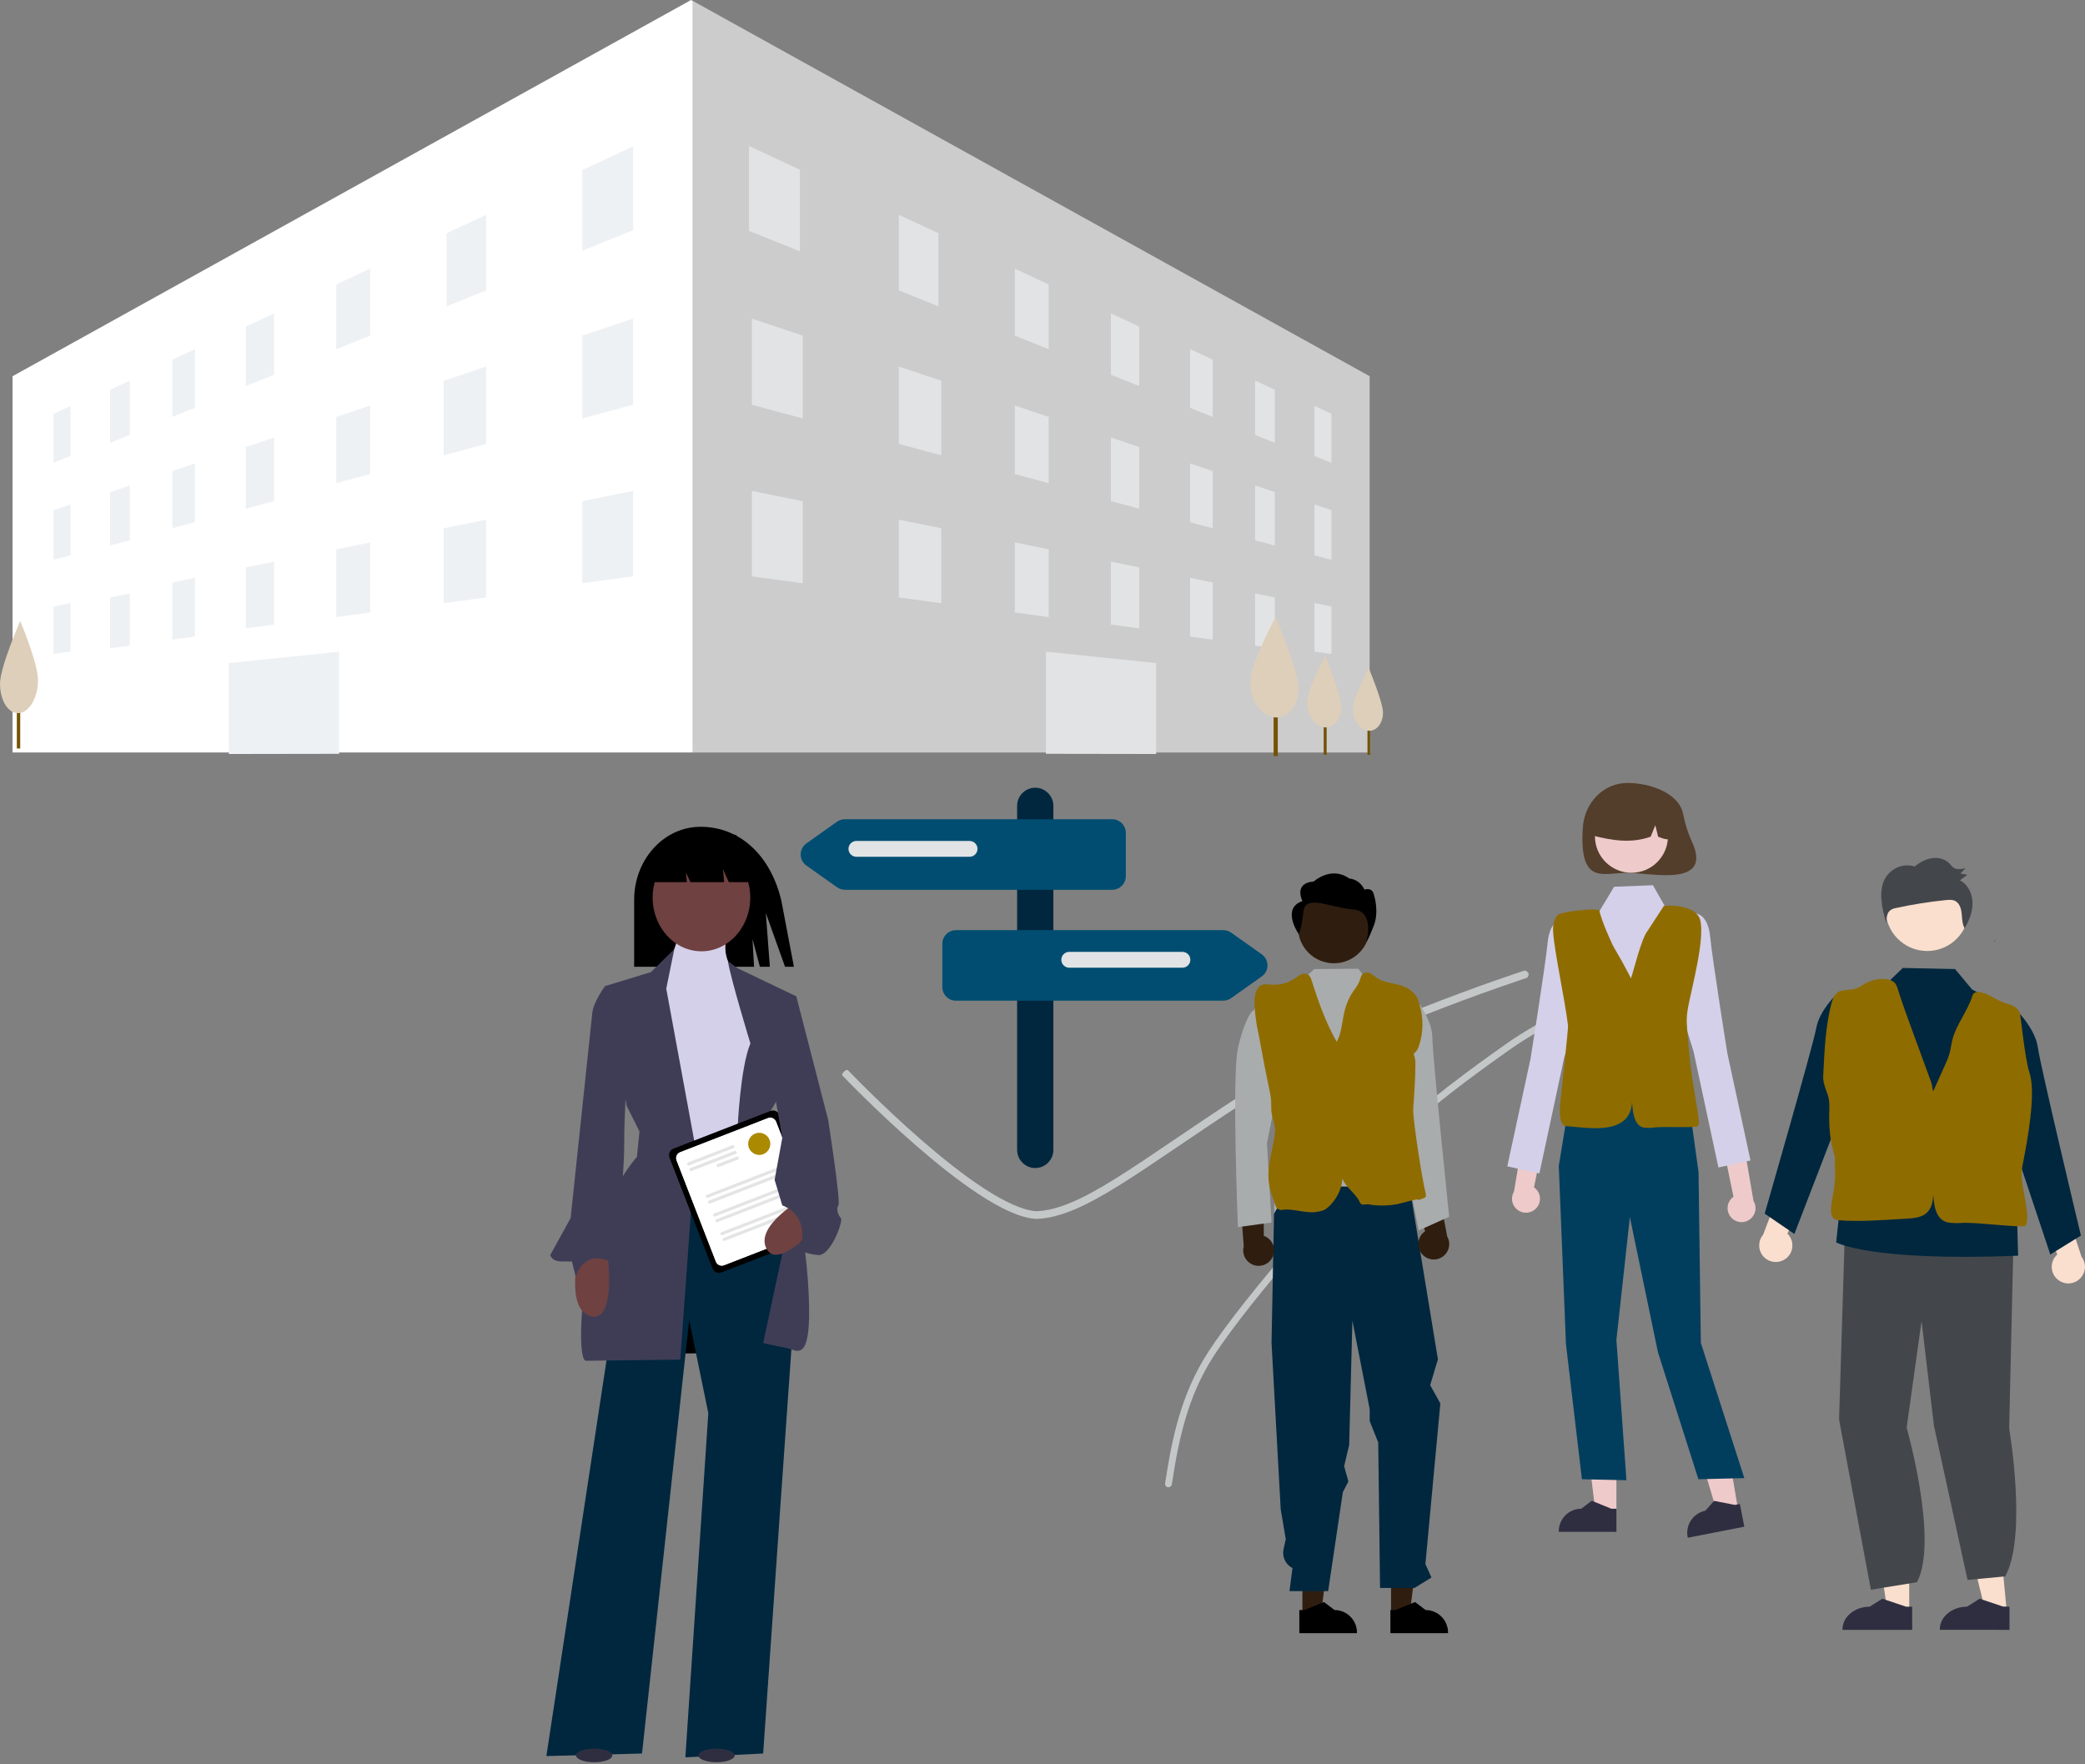 <svg width="312" height="264" viewBox="0 0 312 264" fill="none" xmlns="http://www.w3.org/2000/svg">
<rect x="0" y="0" width="312" height="264" fill="#808080" stroke="none"/>
<g clip-path="url(#clip0_6113_1056)">
<path d="M204.947 56.297V112.595H1.877V56.297L103.412 0L103.624 0.116L204.947 56.297Z" fill="white"/>
<path d="M204.947 56.297V112.595H103.625V0.116L204.947 56.297Z" fill="black" fill-opacity="0.2"/>
<path d="M94.739 34.454L87.125 37.514V25.447L94.739 21.895V34.454Z" fill="#EEF1F4"/>
<path d="M10.551 68.233L8.012 69.255V61.926L10.551 60.732V68.233Z" fill="#EEF1F4"/>
<path d="M19.435 65.081L16.473 66.261V58.325L19.435 56.94V65.081Z" fill="#EEF1F4"/>
<path d="M29.166 61.025L25.781 62.381V53.82L29.166 52.234V61.025Z" fill="#EEF1F4"/>
<path d="M41.009 56.071L36.777 57.771V48.867L41.009 46.89V56.071Z" fill="#EEF1F4"/>
<path d="M55.395 50.217L50.318 52.261V42.56L55.395 40.191V50.217Z" fill="#EEF1F4"/>
<path d="M72.74 43.461L66.818 45.838V34.903L72.74 32.141V43.461Z" fill="#EEF1F4"/>
<path d="M10.551 83.094L8.012 83.775V76.339L10.551 75.486V83.094Z" fill="#EEF1F4"/>
<path d="M19.435 80.844L16.473 81.634V73.639L19.435 72.644V80.844Z" fill="#EEF1F4"/>
<path d="M29.166 78.141L25.781 79.047V70.484L29.166 69.349V78.141Z" fill="#EEF1F4"/>
<path d="M41.009 74.989L36.777 76.121V66.883L41.009 65.466V74.989Z" fill="#EEF1F4"/>
<path d="M55.395 70.936L50.318 72.299V62.378L55.395 60.678V70.936Z" fill="#EEF1F4"/>
<path d="M72.739 66.431L66.393 68.131V56.972L72.739 54.848V66.431Z" fill="#EEF1F4"/>
<path d="M94.739 60.576L87.125 62.615V50.217L94.739 47.675V60.576Z" fill="#EEF1F4"/>
<path d="M94.739 86.249L87.125 87.279V74.989L94.739 73.456V86.249Z" fill="#EEF1F4"/>
<path d="M10.551 97.507L8.012 97.854V90.751L10.551 90.238V97.507Z" fill="#EEF1F4"/>
<path d="M19.435 96.606L16.473 97.004V89.401L19.435 88.81V96.606Z" fill="#EEF1F4"/>
<path d="M29.166 95.256L25.781 95.71V87.15L29.166 86.462V95.256Z" fill="#EEF1F4"/>
<path d="M41.009 93.454L36.777 94.03V84.896L41.009 84.038V93.454Z" fill="#EEF1F4"/>
<path d="M55.395 91.652L50.318 92.338V82.194L55.395 81.166V91.652Z" fill="#EEF1F4"/>
<path d="M72.739 89.401L66.393 90.254V79.042L72.739 77.759V89.401Z" fill="#EEF1F4"/>
<path d="M196.697 68.233L199.237 69.255V61.926L196.697 60.732V68.233Z" fill="#E1E3E4"/>
<path d="M187.814 65.081L190.774 66.261V58.325L187.814 56.94V65.081Z" fill="#E1E3E4"/>
<path d="M178.084 61.025L181.468 62.381V53.82L178.084 52.234V61.025Z" fill="#E1E3E4"/>
<path d="M166.238 56.071L170.467 57.771V48.867L166.238 46.89V56.071Z" fill="#E1E3E4"/>
<path d="M151.854 50.217L156.93 52.261V42.56L151.854 40.191V50.217Z" fill="#E1E3E4"/>
<path d="M134.506 43.461L140.43 45.838V34.903L134.506 32.141V43.461Z" fill="#E1E3E4"/>
<path d="M196.697 83.094L199.237 83.775V76.339L196.697 75.486V83.094Z" fill="#E1E3E4"/>
<path d="M187.814 80.844L190.774 81.634V73.639L187.814 72.644V80.844Z" fill="#E1E3E4"/>
<path d="M178.084 78.141L181.468 79.047V70.484L178.084 69.349V78.141Z" fill="#E1E3E4"/>
<path d="M166.238 74.989L170.467 76.121V66.883L166.238 65.466V74.989Z" fill="#E1E3E4"/>
<path d="M151.854 70.936L156.93 72.299V62.378L151.854 60.678V70.936Z" fill="#E1E3E4"/>
<path d="M134.506 66.431L140.852 68.131V56.972L134.506 54.848V66.431Z" fill="#E1E3E4"/>
<path d="M112.508 60.576L120.124 62.615V50.217L112.508 47.675V60.576Z" fill="#E1E3E4"/>
<path d="M112.508 86.249L120.124 87.279V74.989L112.508 73.456V86.249Z" fill="#E1E3E4"/>
<path d="M196.697 97.507L199.237 97.854V90.751L196.697 90.238V97.507Z" fill="#E1E3E4"/>
<path d="M187.814 96.606L190.774 97.004V89.401L187.814 88.81V96.606Z" fill="#E1E3E4"/>
<path d="M178.084 95.256L181.468 95.71V87.15L178.084 86.462V95.256Z" fill="#E1E3E4"/>
<path d="M166.238 93.454L170.467 94.03V84.896L166.238 84.038V93.454Z" fill="#E1E3E4"/>
<path d="M151.854 91.652L156.93 92.338V82.194L151.854 81.166V91.652Z" fill="#E1E3E4"/>
<path d="M134.506 89.401L140.852 90.254V79.042L134.506 77.759V89.401Z" fill="#E1E3E4"/>
<path d="M119.7 37.606L112.086 34.551V21.843L119.7 25.399V37.606Z" fill="#E1E3E4"/>
<path d="M191.205 102.571H190.584V113.143H191.205V102.571Z" fill="#735301"/>
<path d="M198.517 105.449H198.078V112.942H198.517V105.449Z" fill="#735301"/>
<path d="M205.016 106.363H204.629V112.947H205.016V106.363Z" fill="#735301"/>
<path d="M173.007 99.218V112.821L164.756 112.807L156.508 112.794V97.507L164.756 98.362L173.007 99.218Z" fill="#E1E3E4"/>
<path d="M34.242 112.821L50.742 112.794V97.507L34.242 99.218V112.821Z" fill="#EEF1F4"/>
<path d="M3.025 104.475H2.52V111.998H3.025V104.475Z" fill="#735301"/>
<path d="M5.684 101.799C5.684 104.435 4.36 106.635 2.77 106.71C1.223 106.783 0.002 104.811 0.002 102.308C0.002 99.804 3.023 92.927 3.023 92.927C3.023 92.927 5.684 99.164 5.684 101.799Z" fill="#DECFBA"/>
<path d="M194.309 102.988C194.309 105.495 192.824 107.452 190.895 107.356C188.845 107.253 187.088 104.9 187.088 102.106C187.088 99.312 190.895 92.327 190.895 92.327C190.895 92.327 194.309 100.479 194.309 102.988Z" fill="#DECFBA"/>
<path d="M200.717 105.745C200.717 107.52 199.665 108.907 198.298 108.84C196.845 108.768 195.6 107.1 195.6 105.121C195.6 103.141 198.298 98.193 198.298 98.193C198.298 98.193 200.717 103.97 200.717 105.747V105.745Z" fill="#DECFBA"/>
<path d="M206.951 106.624C206.951 108.184 206.025 109.405 204.825 109.346C203.55 109.281 202.455 107.816 202.455 106.076C202.455 104.335 204.825 99.987 204.825 99.987C204.825 99.987 206.951 105.064 206.951 106.624Z" fill="#DECFBA"/>
<path fill-rule="evenodd" clip-rule="evenodd" d="M212.939 151.98C204.225 155.426 193.634 160.103 186.018 165.051C182.441 167.375 179.222 169.556 176.308 171.529C173.011 173.762 170.106 175.73 167.515 177.342C162.629 180.383 158.678 182.285 155.058 182.386L155.032 182.387L155.007 182.385C152.639 182.243 149.641 180.768 146.546 178.746C143.425 176.707 140.108 174.047 137.081 171.414C134.051 168.779 131.299 166.162 129.306 164.204C128.308 163.225 127.5 162.41 126.941 161.84C126.662 161.555 126.444 161.331 126.296 161.178C126.223 161.101 126.166 161.043 126.128 161.003L126.085 160.958C126.085 160.958 126.076 160.948 126.07 160.942C125.921 160.774 126.132 160.509 126.295 160.354C126.458 160.199 126.743 159.993 126.903 160.15C126.908 160.155 126.916 160.164 126.916 160.164L126.958 160.208C126.996 160.246 127.051 160.304 127.124 160.38C127.27 160.531 127.485 160.753 127.762 161.035C128.317 161.601 129.12 162.411 130.111 163.384C132.094 165.331 134.828 167.931 137.835 170.546C140.845 173.163 144.116 175.786 147.175 177.784C150.249 179.791 153.014 181.104 155.051 181.236C158.324 181.137 162.032 179.4 166.907 176.366C169.497 174.755 172.364 172.812 175.632 170.598C178.539 168.629 181.763 166.445 185.392 164.087C193.108 159.073 203.789 154.362 212.516 150.911C216.884 149.184 220.772 147.768 223.568 146.784C224.966 146.293 226.091 145.909 226.868 145.647C227.256 145.517 227.557 145.417 227.761 145.35C227.863 145.316 227.941 145.29 227.993 145.273L228.053 145.254C228.053 145.254 228.065 145.25 228.073 145.247C228.293 145.184 228.646 145.431 228.72 145.647C228.797 145.874 228.655 146.267 228.427 146.341L228.427 146.341L228.409 146.347L228.351 146.366C228.299 146.383 228.222 146.408 228.121 146.441C227.919 146.508 227.62 146.607 227.235 146.737C226.463 146.996 225.342 147.379 223.95 147.869C221.164 148.849 217.29 150.259 212.939 151.98Z" fill="#C4C7C8"/>
<path fill-rule="evenodd" clip-rule="evenodd" d="M239.489 148.614C239.629 148.857 239.546 149.167 239.304 149.307C237.807 150.172 236.265 151.008 234.73 151.84C231.684 153.49 228.667 155.125 226.089 156.942C220.957 160.564 213.418 166.003 208.658 170.921C201.235 178.59 187.215 194.297 181.668 202.828C177.662 208.993 176.354 215.56 175.351 222.114C175.308 222.39 175.049 222.581 174.772 222.538C174.496 222.496 174.305 222.237 174.348 221.96C175.353 215.389 176.685 208.635 180.817 202.276L180.817 202.275C186.422 193.655 200.503 177.887 207.928 170.216L208.253 170.53L207.928 170.216C212.766 165.218 220.386 159.726 225.504 156.113L225.504 156.113C228.129 154.263 231.241 152.576 234.32 150.907C235.841 150.082 237.354 149.262 238.796 148.429C239.039 148.289 239.349 148.372 239.489 148.614Z" fill="#C4C7C8"/>
<path d="M157.629 172.064V120.58C157.629 119.095 156.407 117.868 154.916 117.868C153.425 117.868 152.203 119.09 152.203 120.58V172.064C152.203 173.549 153.425 174.776 154.916 174.776C156.407 174.776 157.629 173.555 157.629 172.064Z" fill="#00273E"/>
<path d="M126.427 133.141H166.435C167.548 133.141 168.47 132.225 168.47 131.107V124.617C168.47 123.504 167.553 122.583 166.435 122.583H126.427C126.007 122.583 125.593 122.712 125.252 122.956L120.67 126.2C120.132 126.583 119.811 127.199 119.811 127.857C119.811 128.514 120.132 129.135 120.67 129.513L125.252 132.758C125.593 133.001 126.007 133.13 126.427 133.13V133.141Z" fill="#004D71"/>
<path d="M183.053 149.738H143.044C141.931 149.738 141.01 148.822 141.01 147.704V141.214C141.01 140.101 141.926 139.18 143.044 139.18H183.053C183.472 139.18 183.886 139.31 184.228 139.553L188.809 142.798C189.348 143.181 189.669 143.797 189.669 144.454C189.669 145.111 189.348 145.732 188.809 146.11L184.228 149.355C183.886 149.598 183.472 149.727 183.053 149.727V149.738Z" fill="#004D71"/>
<path d="M145.09 128.203H128.15C127.498 128.203 126.965 127.67 126.965 127.018C126.965 126.366 127.498 125.833 128.15 125.833H145.09C145.742 125.833 146.275 126.366 146.275 127.018C146.275 127.67 145.742 128.203 145.09 128.203Z" fill="#E1E3E4"/>
<path d="M176.939 144.801H160C159.348 144.801 158.814 144.267 158.814 143.615C158.814 142.963 159.348 142.43 160 142.43H176.939C177.592 142.43 178.125 142.963 178.125 143.615C178.125 144.267 177.592 144.801 176.939 144.801Z" fill="#E1E3E4"/>
<path d="M259.127 182.253C258.735 181.863 258.514 181.333 258.514 180.78C258.514 180.103 258.845 179.468 259.399 179.079L256.007 162.667L259.667 163.821L262.396 179.699C262.594 180.025 262.699 180.4 262.699 180.782C262.699 181.928 261.756 182.871 260.61 182.871C260.053 182.871 259.519 182.648 259.127 182.253Z" fill="#EFCACA"/>
<path d="M251.285 138.381L253.552 136.671C253.552 136.671 255.552 136.529 255.906 140.135C256.26 143.74 258.478 157.578 258.478 157.578L261.947 173.641L257.145 174.695L253.429 157.36L249.71 145.401L251.285 138.381Z" fill="#D4D0E9"/>
<path d="M251.868 121.795C252.128 123.19 252.554 124.548 253.136 125.842C256.474 132.899 246.97 130.599 243.573 130.599C239.86 130.599 236.307 132.551 236.85 123.877C237.081 120.172 239.86 117.156 243.573 117.156C246.745 117.156 251.205 118.565 251.868 121.795Z" fill="#533E2B"/>
<path d="M241.88 225.961H238.717L237.211 213.761H241.88V225.961Z" fill="#EFCACA"/>
<path d="M260.072 225.788L256.953 226.319L253.425 214.544L258.028 213.761L260.072 225.788Z" fill="#EFCACA"/>
<path d="M241.882 229.22L233.258 229.219V229.11C233.258 227.27 234.773 225.755 236.615 225.755H236.615L238.19 224.56L241.129 225.755H241.882L241.882 229.22Z" fill="#2F2E41"/>
<path d="M261.022 228.441L252.559 230.099L252.538 229.992C252.184 228.186 253.379 226.408 255.186 226.054L255.186 226.054L256.502 224.578L259.616 225.186L260.355 225.041L261.022 228.441Z" fill="#2F2E41"/>
<path fill-rule="evenodd" clip-rule="evenodd" d="M243.895 182.128L241.88 200.503L243.381 221.491L236.717 221.341L234.328 201.098L233.256 174.458L235.201 162.585L252.416 162.733L254.17 175.384L254.514 200.939L261.021 221.172L254.151 221.341L248.097 202.342L243.895 182.128Z" fill="#013E5E"/>
<path d="M247.345 132.459L241.539 132.686L239.226 136.525L233.947 137.555L237.098 153.492L236.519 162.564L241.775 162.531C245.562 162.508 249.227 163.885 252.062 166.395L251.905 154.62L254.166 145.83L253.658 136.613L249.411 136.082L247.345 132.459Z" fill="#D4D0E9"/>
<path d="M244.13 130.597C241.112 130.597 238.666 128.152 238.666 125.135C238.666 122.118 241.112 119.673 244.13 119.673C247.147 119.673 249.594 122.118 249.594 125.135C249.594 128.152 247.147 130.597 244.13 130.597Z" fill="#EFCACA"/>
<path d="M247.84 119.567C246.859 118.97 245.731 118.653 244.582 118.653C241.149 118.653 238.323 121.477 238.323 124.91C238.323 124.949 238.324 124.988 238.325 125.028C241.109 125.727 244.034 126.261 247.003 125.195L247.704 123.48L248.117 125.196C249.021 125.566 249.928 125.878 250.834 125.193C250.91 122.921 249.767 120.774 247.84 119.567Z" fill="#533E2B"/>
<path d="M229.838 180.838C230.225 180.449 230.443 179.922 230.443 179.373C230.443 178.692 230.108 178.053 229.549 177.666L232.857 161.236L229.203 162.409L226.555 178.3C226.36 178.625 226.257 178.996 226.257 179.374C226.257 180.52 227.201 181.463 228.347 181.463C228.907 181.463 229.445 181.238 229.838 180.838Z" fill="#EFCACA"/>
<path d="M236.214 139.266L233.947 137.555C233.947 137.555 231.947 137.414 231.592 141.019C231.238 144.625 229.021 158.463 229.021 158.463L225.551 174.525L230.354 175.579L234.069 158.245L237.789 146.286L236.214 139.266Z" fill="#D4D0E9"/>
<path d="M248.984 135.544C250.444 135.407 253.915 135.607 254.427 137.689C255.125 140.528 253.197 147.657 252.658 150.458C252.225 152.716 252.413 153.058 252.741 157.205C253.168 162.592 254.537 167.653 254.136 168.471C253.604 168.828 249.221 168.516 247.499 168.707C246.962 168.792 246.414 168.792 245.873 168.701C244.55 168.376 244.288 166.381 244.228 164.866C243.972 170.047 237.486 168.721 234.447 168.511C232.846 168.523 233.582 164.233 233.599 163.927C233.656 163.279 234.684 153.98 234.641 153.461C234.127 149.151 232.096 140.15 232.434 138.472C232.553 137.888 232.721 137.215 233.158 136.869C233.739 136.41 238.69 135.825 239.306 136.221C239.842 138.218 240.712 140.065 241.271 141.307C241.46 141.725 242.39 143.266 242.706 143.834C243.099 144.537 244.057 146.386 244.057 146.386C244.474 145.254 245.609 140.359 246.602 139.204" fill="#8F6C00"/>
<path d="M300.223 240.386L297.005 240.693L294.491 230.574L299.24 230.12L300.223 240.386Z" fill="#FADECE"/>
<path d="M300.701 240.415H299.791L296.239 239.22L294.335 240.415H294.335C292.109 240.415 290.278 241.929 290.278 243.77V243.879L300.701 243.88L300.701 240.415Z" fill="#2F2E41"/>
<path d="M285.704 241.261L282.472 241.27L280.905 230.962L285.676 230.949L285.704 241.261Z" fill="#FADECE"/>
<path d="M286.139 240.415H285.229L281.676 239.22L279.772 240.415H279.772C277.547 240.415 275.715 241.93 275.715 243.771V243.88L286.138 243.88L286.139 240.415Z" fill="#2F2E41"/>
<path d="M301.282 186.462L300.65 213.735C300.65 213.735 303.406 229.808 300.063 235.877L294.424 236.416L289.394 213.32L287.542 197.672L285.311 213.623C285.311 213.623 290.139 230.54 286.856 236.755C283.378 237.298 279.961 237.884 279.961 237.884L275.198 212.41L276.067 184.254L301.282 186.462Z" fill="#43474B"/>
<path d="M288.983 142.274C285.554 142.602 282.508 140.089 282.179 136.661C281.851 133.233 284.364 130.188 287.793 129.86C291.222 129.531 294.268 132.044 294.597 135.472C294.925 138.9 292.411 141.945 288.983 142.274Z" fill="#FADECE"/>
<path d="M300.967 151.171L295.11 148.063L292.558 145.002L284.735 144.837L282.17 147.316L274.666 151.216L275.411 179.849L274.765 185.898C274.765 185.898 279.721 188.771 301.832 187.903C302.097 187.892 301.985 187.625 301.985 187.625L300.967 151.171Z" fill="#00273E"/>
<path d="M298.383 140.886C298.421 140.823 298.458 140.759 298.495 140.695C298.515 140.73 298.532 140.765 298.555 140.799L298.383 140.886Z" fill="#2F2E41"/>
<path d="M281.779 132.117C282.108 131.174 282.78 130.388 283.661 129.917C284.535 129.463 285.552 129.367 286.496 129.648C287.268 129.051 288.14 128.553 289.096 128.41C290.051 128.267 291.101 128.526 291.768 129.254C291.92 129.448 292.089 129.629 292.272 129.794C292.79 130.188 293.507 130.056 294.131 129.905C293.871 130.175 293.61 130.446 293.35 130.716C293.702 130.773 294.054 130.829 294.406 130.886C294.028 131.167 293.651 131.449 293.273 131.73C294.504 132.317 295.178 133.79 295.171 135.187C295.164 136.509 294.647 137.768 293.992 138.905C293.63 138.297 293.622 137.529 293.558 136.812C293.491 136.054 293.274 135.207 292.627 134.842C292.19 134.595 291.662 134.633 291.169 134.683C288.679 134.935 286.206 135.328 283.761 135.861C283.427 135.908 283.109 136.034 282.833 136.229C282.322 136.654 282.289 137.434 282.299 138.115C281.903 137.028 281.652 135.893 281.551 134.74C281.442 133.86 281.52 132.966 281.779 132.117Z" fill="#43474B"/>
<path d="M267.193 188.362C267.444 188.181 267.659 187.954 267.826 187.694C268.46 186.708 268.309 185.401 267.468 184.586L271.172 176.632L266.661 177.301L263.834 184.752C263.763 184.836 263.698 184.924 263.639 185.016C262.902 186.162 263.239 187.71 264.386 188.446C265.247 188.999 266.366 188.966 267.193 188.362Z" fill="#FADECE"/>
<path d="M276.7 148.69L276.023 148.403L274.964 148.629C274.964 148.629 272.269 151.139 271.793 153.798C271.316 156.457 264.067 181.6 264.067 181.6L268.512 184.64L275.974 165.272L276.7 148.69Z" fill="#00273E"/>
<path d="M307.956 191.495C307.461 191.103 307.136 190.536 307.046 189.912C306.927 189.089 307.232 188.26 307.855 187.71L304.52 179.594L308.995 180.469L311.476 188.042C311.738 188.381 311.908 188.782 311.969 189.206C312.163 190.554 311.213 191.823 309.865 192.017C309.184 192.115 308.492 191.926 307.956 191.495Z" fill="#FADECE"/>
<path d="M300.281 151.427L300.756 151.044L302.018 151.446C302.018 151.446 304.595 154.078 304.949 156.756C305.302 159.433 311.389 184.882 311.389 184.882L306.809 187.716L300.245 168.026L300.281 151.427Z" fill="#00273E"/>
<path d="M289.292 163.283L291.059 159.357C291.318 158.814 291.538 158.254 291.718 157.679C291.907 156.995 291.978 156.288 292.152 155.6C292.723 153.312 294.371 151.394 295.105 149.15C295.148 148.948 295.248 148.76 295.395 148.606C295.64 148.441 295.953 148.389 296.258 148.457C297.462 148.633 298.438 149.447 299.556 149.903C300.075 150.11 300.628 150.246 301.149 150.485C301.672 150.699 302.076 151.109 302.255 151.602C302.405 152.141 303.017 158.512 303.69 160.52C304.723 163.603 303.339 170.852 302.752 173.851C302.682 174.205 302.597 174.588 302.555 174.963C302.514 175.433 302.508 175.904 302.542 176.377C302.627 177.963 303.866 182.217 303.111 183.412C302.404 183.769 295.854 182.859 293.577 182.987C292.867 183.054 292.143 183.029 291.43 182.908C289.687 182.504 289.366 180.369 289.306 178.754C289.234 179.734 289.061 180.799 288.314 181.485C287.566 182.171 286.429 182.284 285.367 182.347C282.371 182.521 278.201 182.854 275.193 182.586C275.001 182.58 274.812 182.543 274.632 182.474C274.041 182.218 273.971 181.498 273.986 180.918C274.013 179.833 274.428 178.365 274.514 177.287C274.598 176.6 274.623 175.522 274.589 174.826C274.491 174.109 274.704 173.404 274.467 172.71C273.825 170.51 273.673 168.645 273.727 166.386C273.767 165.835 273.761 165.283 273.711 164.729C273.542 163.483 272.752 162.303 272.822 161.061C273.015 157.412 273.128 153.668 274.062 150.138C274.23 149.507 274.451 148.83 275.037 148.464C275.791 147.983 276.901 148.22 277.778 147.911C278.186 147.731 278.576 147.511 278.933 147.261C279.716 146.794 280.63 146.527 281.581 146.486C282.297 146.455 283.105 146.592 283.566 147.111C283.781 147.402 283.931 147.729 284.008 148.071C284.69 150.221 285.469 152.345 286.247 154.469L286.994 156.505L288.995 161.971C289.194 162.553 289.091 162.734 289.292 163.283Z" fill="#8F6C00"/>
<path d="M194.891 241.452L197.695 241.452L199.029 230.638L194.89 230.638L194.891 241.452Z" fill="#2F1E10"/>
<path d="M208.158 241.452L210.963 241.452L212.297 230.638L208.158 230.638L208.158 241.452Z" fill="#2F1E10"/>
<path d="M208.06 244.377L216.684 244.376V244.267C216.683 242.426 215.168 240.912 213.327 240.912H213.327L211.751 239.717L208.812 240.912H208.059L208.06 244.377Z" fill="black"/>
<path d="M194.433 244.377L203.057 244.376V244.267C203.056 242.426 201.541 240.912 199.7 240.912H199.7L198.124 239.717L195.185 240.912H194.432L194.433 244.377Z" fill="black"/>
<path d="M210.909 177.454L215.171 203.398L214.011 207.264L215.533 210.002L213.298 234.048L214.205 236.045L211.67 237.608H206.512L206.238 215.839L204.964 212.643V210.881L202.37 197.607L201.892 216.197L201.138 219.398L201.772 221.677L200.944 223.274L198.744 238.082H192.96L193.407 234.637C192.374 234.114 191.821 232.95 192.07 231.82L192.401 230.31L191.646 225.845L190.272 200.936L190.66 180.837L197.426 175.665L210.909 177.454Z" fill="#00273E"/>
<path d="M199.606 144.139C196.638 144.139 194.232 141.734 194.232 138.767C194.232 135.8 196.638 133.395 199.606 133.395C202.574 133.395 204.98 135.8 204.98 138.767C204.98 141.734 202.574 144.139 199.606 144.139Z" fill="#2F1E10"/>
<path d="M212.88 187.749C212.465 187.321 212.233 186.747 212.233 186.15C212.233 185.386 212.614 184.67 213.249 184.243L211.159 176.343L215.185 177.696L216.552 184.991C216.757 185.344 216.865 185.744 216.865 186.152C216.865 187.421 215.821 188.464 214.553 188.464C213.921 188.464 213.317 188.206 212.88 187.749Z" fill="#2F1E10"/>
<path d="M210.681 149.82L211.545 149.64L212.282 150.048C212.282 150.048 214.341 152.792 214.341 155.308C214.341 157.823 216.857 182.063 216.857 182.063L212.282 184.121L208.622 165.141L210.681 149.82Z" fill="#A9ACAD"/>
<path d="M194.899 134.828C194.899 134.828 193.494 132.142 196.586 131.898C196.586 131.898 199.222 129.507 201.909 131.461C201.909 131.461 203.375 131.461 204.176 133.119C204.176 133.119 205.329 132.682 205.582 133.852C205.582 133.852 206.426 136.294 205.582 138.491C204.739 140.689 204.458 140.933 204.458 140.933C204.458 140.933 205.845 136.325 202.471 136.081C199.097 135.837 195.322 133.729 195.041 136.416C194.76 139.102 194.337 139.763 194.337 139.763C194.337 139.763 191.666 135.927 194.899 134.828Z" fill="black"/>
<path d="M190.373 188.216C190.564 187.873 190.664 187.488 190.664 187.095C190.664 186.117 190.04 185.241 189.114 184.922L189.101 176.75L185.558 179.094L186.114 186.494C186.06 186.693 186.033 186.897 186.033 187.102C186.033 188.371 187.077 189.414 188.346 189.414C189.188 189.414 189.967 188.954 190.373 188.216Z" fill="#2F1E10"/>
<path d="M190.045 152.059L188.463 150.534L187.3 151.373C187.3 151.373 186.157 152.745 185.242 156.861C184.326 160.977 185.242 183.616 185.242 183.616L190.274 182.93L189.588 171.039L191.646 160.977L190.045 152.059Z" fill="#A9ACAD"/>
<path d="M187.71 150.906L193.042 148.36L196.661 145.004L203.262 144.955L205.391 147.722L211.013 149.631L210.076 169.007L210.714 170.497C210.714 170.497 210.269 170.899 210.066 171.124C209.863 171.349 210.347 173.23 210.347 173.23L210.62 175.278L209.863 175.819L210.847 176.981L211.092 178.814C211.092 178.814 193.905 174.544 190.658 181.618C190.486 181.991 190.909 178.339 190.909 178.339L191.332 175.664L190.912 173.264L190.274 172.626L191.345 171.555L190.658 166.473L187.71 150.906Z" fill="#A9ACAD"/>
<path fill-rule="evenodd" clip-rule="evenodd" d="M212.44 150.371C212.344 150.04 212.23 149.713 212.1 149.391C211.903 148.974 211.616 148.613 211.26 148.341C209.85 146.994 207.639 147.384 206.034 146.323C205.728 146.09 205.408 145.873 205.081 145.676C204.747 145.477 204.353 145.467 204.025 145.645C203.646 145.9 203.572 146.451 203.397 146.897C203.176 147.368 202.903 147.806 202.581 148.203C201.967 149.084 201.51 150.082 201.231 151.155C200.825 152.745 200.795 154.496 200.029 155.904C198.399 153.04 197.264 149.845 196.27 146.713C196.207 146.434 196.08 146.172 195.9 145.956C195.577 145.682 195.152 145.613 194.787 145.773C194.433 145.934 194.096 146.137 193.79 146.383C192.768 147.088 191.555 147.423 190.317 147.339C189.812 147.302 189.28 147.197 188.813 147.388C187.938 147.751 187.705 148.971 187.711 149.991C187.772 151.608 187.985 153.221 188.349 154.808C188.672 156.449 188.94 158.048 189.269 159.691L189.987 163.241C190.09 163.7 190.166 164.166 190.209 164.635C190.243 165.116 190.215 165.6 190.236 166.081C190.283 167.229 190.93 168.334 190.794 169.473C190.366 173.057 189.203 174.934 190.189 178.442C190.189 178.442 190.91 180.52 190.938 180.588C191.085 180.96 191.693 181.146 192.031 181.004C193.719 180.853 195.605 181.664 197.258 181.303C198.02 181.12 198.175 181.143 198.772 180.614C199.901 179.615 200.848 177.902 200.875 176.291C201.147 177.409 202.993 178.748 203.435 179.806C203.774 180.623 204.26 180.022 205.064 180.258C205.346 180.324 207.795 180.618 209.846 179.993C213.761 178.941 211.462 179.828 212.314 179.55C212.434 179.524 213.185 179.253 213.276 179.164C213.441 178.98 213.379 178.673 213.311 178.419C212.866 176.834 211.41 167.518 211.472 166C211.473 165.959 211.803 161.632 211.796 159.48C211.842 158.871 211.753 158.252 211.532 157.679C211.932 157.387 212.221 156.948 212.347 156.437C212.997 154.505 213.024 152.371 212.44 150.371Z" fill="#8F6C00"/>
<path d="M104.828 123.716C110.965 123.716 115.43 128.298 116.935 134.842L118.801 144.66H117.474L114.597 136.624L115.203 144.66H113.711L112.604 140.519L112.837 144.66H94.896V134.642C94.896 128.607 99.342 123.716 104.828 123.716Z" fill="black"/>
<path d="M115.057 184.856L111.43 202.371L91.587 202.662L96.549 184.273L115.057 184.856Z" fill="#3F3D56"/>
<path d="M115.057 184.856L111.43 202.371L91.587 202.662L96.549 184.273L115.057 184.856Z" fill="black"/>
<path d="M112.099 171.208C112.099 171.208 119.923 182.08 119.541 186.467C119.159 190.853 114.199 262.383 114.199 262.383L102.559 262.954L105.993 211.454L103.131 197.528L96.071 262.383L81.761 262.765L94.545 178.648L97.025 171.208H112.099Z" fill="#00273E"/>
<path d="M109.431 138.017C109.431 138.017 106.951 142.595 110.195 145.646C113.439 148.697 114.965 156.9 114.965 156.9L96.647 155.565L98.173 145.264C98.173 145.264 102.178 142.785 101.224 138.396L109.428 138.014L109.431 138.017Z" fill="#A0616A"/>
<path d="M109.431 138.017C109.431 138.017 106.951 142.595 110.195 145.646C113.439 148.697 114.965 156.9 114.965 156.9L96.647 155.565L98.173 145.264C98.173 145.264 102.178 142.785 101.224 138.396L109.428 138.014L109.431 138.017Z" fill="#D4D0E9"/>
<path d="M112.481 150.225C112.481 150.225 111.337 153.657 106.375 153.275C103.353 153.023 100.456 151.97 97.978 150.225V172.541L113.242 171.969V158.426L112.478 150.225H112.481Z" fill="#D4D0E9"/>
<path d="M108.923 143.827L110.38 144.885L119.158 149.081L116.107 164.914L114.009 168.347V172.544L119.161 179.791C120.318 184.927 120.959 190.168 121.069 195.431C121.259 204.207 118.971 201.917 117.825 201.725C116.681 201.535 114.199 200.961 114.199 200.961L118.204 182.267L111.526 172.538L110.383 168.724C110.383 168.724 110.765 159.759 112.291 156.134C112.291 156.134 109.374 146.581 108.923 143.824V143.827Z" fill="#3F3D56"/>
<path d="M100.902 142.024L97.408 145.456L90.538 147.553L93.782 165.483L95.69 169.298L95.308 173.112C95.308 173.112 88.157 180.777 87.104 196.003C86.552 203.998 87.695 203.616 87.695 203.616L101.796 203.443L104.086 171.78L99.698 147.935L100.902 142.021V142.024Z" fill="#3F3D56"/>
<path d="M86.532 187.802C86.532 187.802 84.624 196.003 88.44 196.957C92.256 197.91 90.92 187.802 90.92 187.802H86.532Z" fill="#6F4141"/>
<path d="M106.618 189.796L100.181 173.221C99.974 172.686 100.243 172.076 100.777 171.868L115.286 166.234C115.821 166.028 116.432 166.297 116.64 166.831L123.077 183.406C123.284 183.94 123.015 184.551 122.48 184.759L107.971 190.392C107.437 190.599 106.826 190.33 106.618 189.796Z" fill="black"/>
<path d="M107.133 188.787L101.242 173.618C101.059 173.144 101.297 172.602 101.772 172.417L114.925 167.31C115.4 167.126 115.942 167.365 116.126 167.84L122.017 183.008C122.201 183.483 121.962 184.025 121.488 184.21L108.335 189.317C107.86 189.5 107.318 189.262 107.133 188.787Z" fill="white"/>
<path d="M107.133 188.787L101.242 173.618C101.059 173.144 101.297 172.602 101.772 172.417L114.925 167.31C115.4 167.126 115.942 167.365 116.126 167.84L122.017 183.008C122.201 183.483 121.962 184.025 121.488 184.21L108.335 189.317C107.86 189.5 107.318 189.262 107.133 188.787Z" fill="white"/>
<path d="M102.832 174.24C102.786 174.121 102.845 173.986 102.964 173.94L109.599 171.364C109.666 171.338 109.741 171.344 109.802 171.381C109.912 171.446 109.948 171.59 109.883 171.699C109.856 171.743 109.815 171.778 109.767 171.796L103.132 174.372C103.013 174.418 102.878 174.359 102.832 174.24Z" fill="#E4E4E4"/>
<path d="M103.164 175.095C103.118 174.976 103.177 174.841 103.296 174.794L109.931 172.218C109.998 172.192 110.073 172.199 110.135 172.235C110.244 172.301 110.28 172.445 110.215 172.554C110.188 172.598 110.147 172.632 110.099 172.651L103.464 175.227C103.345 175.273 103.21 175.213 103.164 175.095Z" fill="#E4E4E4"/>
<path d="M107.254 174.49C107.208 174.372 107.268 174.236 107.386 174.19L110.263 173.073C110.329 173.047 110.405 173.053 110.466 173.09C110.575 173.156 110.611 173.299 110.546 173.408C110.519 173.453 110.479 173.487 110.431 173.506L107.554 174.623C107.436 174.669 107.3 174.609 107.254 174.49Z" fill="#E4E4E4"/>
<path d="M105.637 179.092C105.592 178.973 105.651 178.838 105.77 178.791L116.245 174.724C116.312 174.698 116.387 174.705 116.448 174.742C116.557 174.807 116.593 174.951 116.528 175.06C116.501 175.104 116.461 175.138 116.413 175.157L105.938 179.224C105.819 179.27 105.684 179.21 105.637 179.092Z" fill="#E4E4E4"/>
<path d="M105.97 179.946C105.924 179.828 105.983 179.692 106.102 179.646L116.577 175.579C116.644 175.553 116.719 175.56 116.78 175.596C116.889 175.662 116.925 175.805 116.86 175.915C116.834 175.959 116.793 175.993 116.745 176.012L106.27 180.079C106.151 180.125 106.016 180.065 105.97 179.946Z" fill="#E4E4E4"/>
<path d="M106.723 181.887C106.678 181.768 106.737 181.633 106.856 181.586L117.331 177.52C117.398 177.493 117.473 177.5 117.534 177.537C117.643 177.602 117.68 177.746 117.614 177.855C117.588 177.899 117.547 177.933 117.499 177.952L107.024 182.019C106.905 182.065 106.77 182.005 106.723 181.887Z" fill="#E4E4E4"/>
<path d="M107.055 182.742C107.01 182.623 107.069 182.487 107.188 182.441L117.663 178.374C117.73 178.348 117.805 178.355 117.866 178.392C117.975 178.457 118.012 178.601 117.946 178.71C117.92 178.754 117.879 178.788 117.831 178.807L107.356 182.874C107.237 182.92 107.102 182.86 107.055 182.742Z" fill="#E4E4E4"/>
<path d="M107.809 184.682C107.763 184.563 107.823 184.428 107.942 184.382L118.417 180.315C118.484 180.289 118.559 180.295 118.62 180.332C118.729 180.397 118.765 180.541 118.7 180.65C118.673 180.695 118.633 180.729 118.585 180.747L108.11 184.814C107.991 184.86 107.855 184.801 107.809 184.682Z" fill="#E4E4E4"/>
<path d="M108.14 185.537C108.094 185.418 108.154 185.283 108.272 185.236L118.747 181.17C118.814 181.144 118.888 181.15 118.95 181.187C119.059 181.252 119.095 181.396 119.03 181.505C119.003 181.549 118.963 181.583 118.915 181.602L108.44 185.669C108.321 185.715 108.186 185.655 108.14 185.537Z" fill="#E4E4E4"/>
<path d="M92.957 188.452C93.002 188.479 93.06 188.464 93.087 188.419C93.114 188.374 93.1 188.315 93.055 188.288C93.009 188.261 92.951 188.276 92.924 188.321C92.897 188.366 92.911 188.425 92.957 188.452Z" fill="white"/>
<path d="M112.762 172.581C113.547 173.051 114.565 172.796 115.035 172.011C115.505 171.226 115.25 170.209 114.464 169.739C113.679 169.269 112.662 169.524 112.192 170.309C111.722 171.094 111.977 172.111 112.762 172.581Z" fill="#AB8900"/>
<path d="M120.188 179.288C120.188 179.288 112.84 183.408 114.709 186.868C116.576 190.328 123.146 182.528 123.146 182.528L120.188 179.288Z" fill="#6F4141"/>
<path d="M93.402 147.935L90.54 147.553C90.54 147.553 88.822 149.843 88.632 151.558C88.443 153.275 85.388 182.267 85.388 182.267L82.337 187.799C82.337 187.799 82.526 188.753 84.055 188.753H85.581L86.153 191.042C86.153 191.042 87.296 186.656 91.687 188.945L93.405 188.374L92.261 186.277C92.261 186.277 93.405 176.169 93.405 171.398C93.405 166.627 93.787 161.479 93.787 161.479L93.405 147.935H93.402Z" fill="#3F3D56"/>
<path d="M107.224 263.688C105.725 263.688 104.511 263.233 104.511 262.671C104.511 262.11 105.725 261.654 107.224 261.654C108.723 261.654 109.938 262.11 109.938 262.671C109.938 263.233 108.723 263.688 107.224 263.688Z" fill="#2F2E41"/>
<path d="M88.909 263.688C87.411 263.688 86.196 263.233 86.196 262.671C86.196 262.11 87.411 261.654 88.909 261.654C90.408 261.654 91.623 262.11 91.623 262.671C91.623 263.233 90.408 263.688 88.909 263.688Z" fill="#2F2E41"/>
<path d="M117.062 148.889L119.16 149.079L123.93 167.58C123.93 167.58 125.838 179.788 125.455 180.36C125.073 180.931 125.455 181.885 125.837 182.267C126.22 182.649 124.312 187.989 122.404 187.799C120.496 187.61 119.731 187.035 119.731 187.035C119.731 187.035 121.45 182.075 117.059 180.36L115.916 176.545L117.059 170.252L115.533 161.476L117.059 148.886L117.062 148.889Z" fill="#3F3D56"/>
<path d="M104.968 142.344C100.934 142.344 97.664 138.746 97.664 134.309C97.664 129.871 100.934 126.273 104.968 126.273C109.002 126.273 112.271 129.871 112.271 134.309C112.271 138.746 109.002 142.344 104.968 142.344Z" fill="#6F4141"/>
<path d="M108.176 130.049L108.364 131.996H103.306L102.642 130.537L102.783 131.996H96.665L100.872 124.691L110.169 124.933L112.383 131.996H109.063L108.176 130.049Z" fill="black"/>
</g>
<defs>
<clipPath id="clip0_6113_1056">
<rect width="312" height="264" fill="white"/>
</clipPath>
</defs>
</svg>
